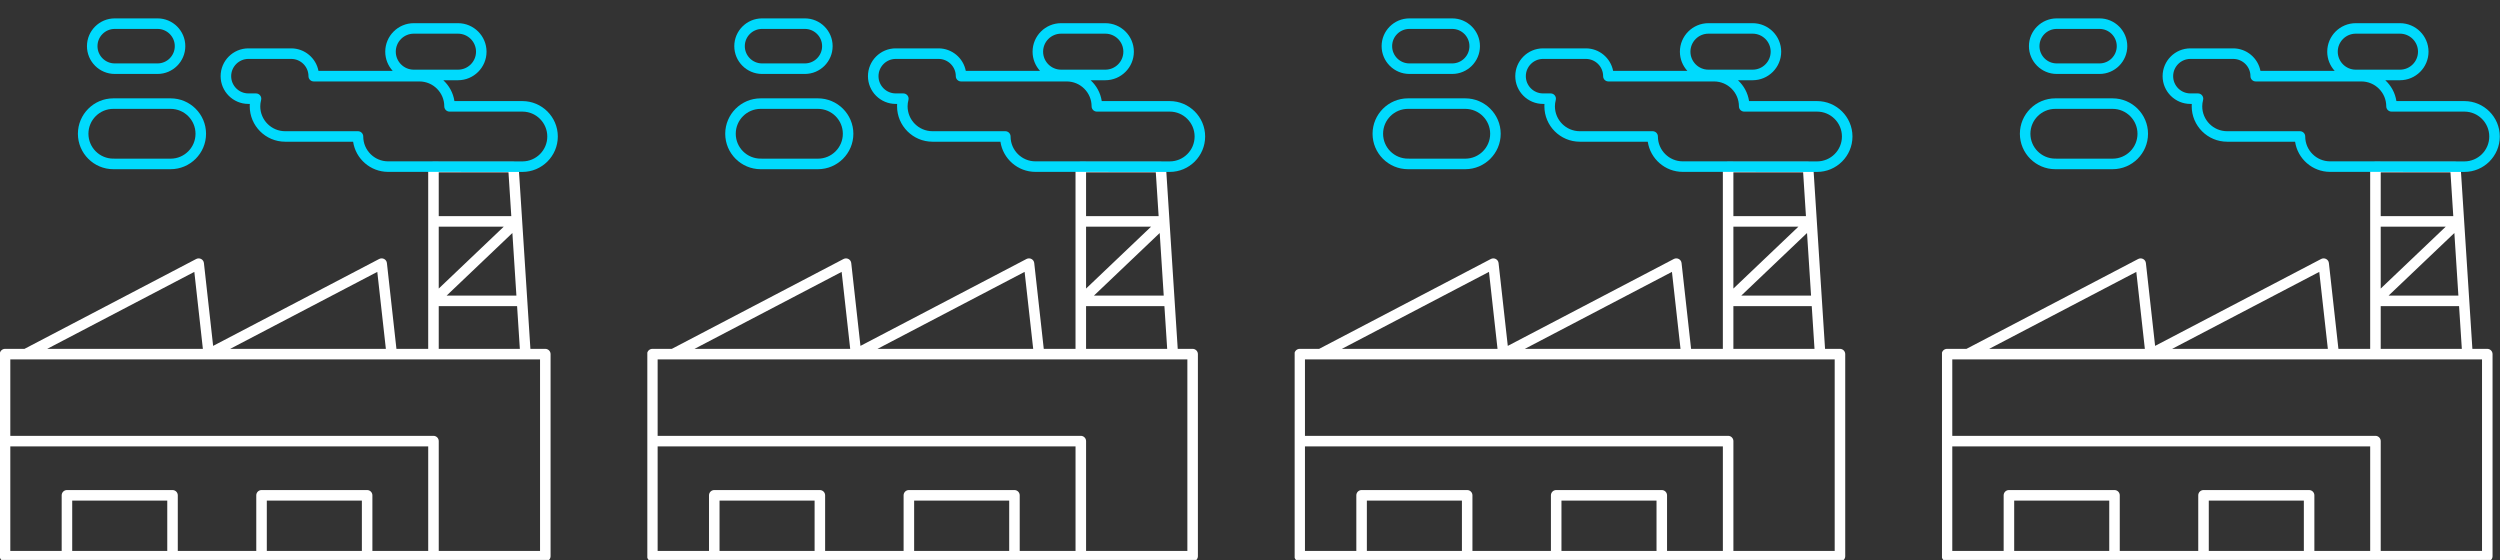 <svg width="397" height="89" viewBox="0 0 397 89" fill="none" xmlns="http://www.w3.org/2000/svg">
<rect x="0" y="0" width="397" height="89" fill="#333333" stroke="none"/>
<g clip-path="url(#clip0_6443_752)">
<path d="M69.064 25.7H68.834C68.374 25.7 67.998 26.076 67.998 26.536V55.395H62.953L61.44 41.77C61.411 41.495 61.248 41.256 61.002 41.127C60.759 40.998 60.467 40.998 60.22 41.122L33.845 54.926L32.382 41.773C32.352 41.498 32.189 41.259 31.943 41.129C31.701 41 31.408 41 31.161 41.125L3.889 55.398H0.801C0.341 55.398 -0.035 55.775 -0.035 56.235V88.323C-0.035 88.783 0.341 89.159 0.801 89.159H86.595C87.055 89.159 87.431 88.783 87.431 88.323V56.235C87.431 55.771 87.055 55.398 86.595 55.398H86.593H84.228L82.92 35.108V35.095L82.364 26.489C82.335 26.051 81.971 25.708 81.528 25.708H80.27M69.671 35.997H79.994L69.671 45.823V35.997ZM81.366 37.001L82.005 46.939H70.926L81.366 37.001ZM81.194 34.326H69.671V27.371H80.747L81.194 34.326ZM69.671 48.611H82.114L82.552 55.398H69.671V48.611ZM61.275 55.398H36.551L59.913 43.174L61.275 55.398ZM30.858 43.174L32.216 55.398H7.496L30.858 43.174ZM1.637 70.883H68V87.483H59.136V78.656C59.136 78.196 58.759 77.82 58.299 77.82H41.532C41.072 77.82 40.696 78.196 40.696 78.656V87.483H28.233V78.656C28.233 78.196 27.857 77.82 27.397 77.82H10.631C10.171 77.82 9.794 78.196 9.794 78.656V87.483H1.637V70.883ZM11.467 87.483V79.493H26.562V87.483H11.467ZM42.369 87.483V79.493H57.465V87.483H42.369ZM85.759 87.483H69.673V70.047C69.673 69.587 69.297 69.211 68.837 69.211H1.637V57.069H85.758V87.482L85.759 87.483Z" fill="white"/>
<path d="M18.223 11.743H25.018C27.45 11.743 29.427 9.762 29.427 7.329C29.427 4.897 27.45 2.92 25.018 2.92H18.223C15.79 2.92 13.809 4.897 13.809 7.329C13.809 9.762 15.79 11.743 18.223 11.743ZM18.223 4.592H25.018C26.527 4.592 27.755 5.821 27.755 7.329C27.755 8.838 26.527 10.071 25.018 10.071H18.223C16.709 10.071 15.481 8.842 15.481 7.329C15.481 5.816 16.709 4.592 18.223 4.592Z" fill="#00DAFD"/>
<path d="M17.996 26.869H27.095C30.196 26.869 32.72 24.344 32.72 21.243C32.72 18.142 30.196 15.618 27.095 15.618H17.996C14.895 15.618 12.371 18.142 12.371 21.243C12.371 24.344 14.895 26.869 17.996 26.869ZM17.996 17.289H27.095C29.276 17.289 31.048 19.062 31.048 21.242C31.048 23.423 29.276 25.196 27.095 25.196L17.996 25.191C15.814 25.191 14.043 23.419 14.043 21.238C14.043 19.057 15.815 17.288 17.996 17.288V17.289Z" fill="#00DAFD"/>
<path d="M82.442 27.302H82.956C86.057 27.302 88.581 24.778 88.581 21.677C88.581 18.576 86.057 16.052 82.956 16.052L72.161 16.047C71.965 14.747 71.321 13.594 70.393 12.741H72.729C75.228 12.741 77.263 10.71 77.263 8.211C77.263 5.712 75.228 3.681 72.729 3.681H65.708C63.209 3.681 61.177 5.712 61.177 8.211C61.177 9.385 61.629 10.455 62.364 11.258H50.574C50.181 9.222 48.388 7.681 46.24 7.681H39.444C37.012 7.681 35.035 9.662 35.035 12.094C35.035 14.526 37.012 16.503 39.444 16.503H39.67C39.662 16.628 39.657 16.753 39.657 16.879C39.657 19.98 42.181 22.504 45.282 22.504H56.073C56.479 25.213 58.819 27.294 61.636 27.294H64.273M65.709 5.347H72.73C74.305 5.347 75.593 6.63 75.593 8.206C75.593 9.781 74.31 11.064 72.73 11.064H65.709C64.133 11.064 62.85 9.781 62.85 8.206C62.85 6.63 64.133 5.347 65.709 5.347ZM57.684 21.672C57.684 21.212 57.308 20.836 56.848 20.836H45.283C43.101 20.836 41.33 19.064 41.33 16.883C41.33 16.556 41.376 16.222 41.464 15.884C41.53 15.633 41.476 15.366 41.317 15.161C41.159 14.956 40.916 14.835 40.657 14.835H39.449C37.94 14.835 36.711 13.606 36.711 12.098C36.711 10.589 37.94 9.356 39.449 9.356H46.244C47.757 9.356 48.986 10.585 48.986 12.098C48.986 12.558 49.362 12.934 49.822 12.934H66.598C68.78 12.934 70.552 14.706 70.552 16.887C70.552 17.347 70.928 17.723 71.388 17.723H82.955C85.137 17.723 86.909 19.496 86.909 21.677C86.909 23.858 85.136 25.63 82.955 25.63L61.637 25.622C59.459 25.627 57.683 23.849 57.683 21.672H57.684Z" fill="#00DAFD"/>
</g>
<g clip-path="url(#clip1_6443_752)">
<path d="M171.86 25.7H171.63C171.17 25.7 170.793 26.076 170.793 26.536V55.395H165.749L164.236 41.77C164.206 41.495 164.043 41.256 163.797 41.127C163.555 40.998 163.262 40.998 163.015 41.122L136.64 54.926L135.177 41.773C135.148 41.498 134.985 41.259 134.738 41.129C134.496 41 134.204 41 133.957 41.125L106.685 55.398H103.596C103.136 55.398 102.76 55.775 102.76 56.235V88.323C102.76 88.783 103.136 89.159 103.596 89.159H189.39C189.85 89.159 190.226 88.783 190.226 88.323V56.235C190.226 55.771 189.85 55.398 189.39 55.398H189.388H187.023L185.715 35.108V35.095L185.16 26.489C185.13 26.051 184.766 25.708 184.323 25.708H183.065M172.467 35.997H182.79L172.467 45.823V35.997ZM184.161 37.001L184.8 46.939H173.721L184.161 37.001ZM183.99 34.326H172.467V27.371H183.542L183.99 34.326ZM172.467 48.611H184.909L185.348 55.398H172.467V48.611ZM164.071 55.398H139.346L162.708 43.174L164.071 55.398ZM133.653 43.174L135.011 55.398H110.291L133.653 43.174ZM104.433 70.883H170.795V87.483H161.931V78.656C161.931 78.196 161.555 77.82 161.095 77.82H144.328C143.867 77.82 143.491 78.196 143.491 78.656V87.483H131.029V78.656C131.029 78.196 130.652 77.82 130.192 77.82H113.426C112.966 77.82 112.59 78.196 112.59 78.656V87.483H104.433V70.883ZM114.262 87.483V79.493H129.358V87.483H114.262ZM145.165 87.483V79.493H160.26V87.483H145.165ZM188.555 87.483H172.469V70.047C172.469 69.587 172.092 69.211 171.632 69.211H104.433V57.069H188.554V87.482L188.555 87.483Z" fill="white"/>
<path d="M121.018 11.743H127.814C130.246 11.743 132.222 9.762 132.222 7.329C132.222 4.897 130.246 2.92 127.814 2.92H121.018C118.586 2.92 116.605 4.897 116.605 7.329C116.605 9.762 118.586 11.743 121.018 11.743ZM121.018 4.592H127.814C129.322 4.592 130.551 5.821 130.551 7.329C130.551 8.838 129.322 10.071 127.814 10.071H121.018C119.505 10.071 118.276 8.842 118.276 7.329C118.276 5.816 119.505 4.592 121.018 4.592Z" fill="#00DAFD"/>
<path d="M120.791 26.869H129.89C132.991 26.869 135.515 24.344 135.515 21.243C135.515 18.142 132.991 15.618 129.89 15.618H120.791C117.691 15.618 115.166 18.142 115.166 21.243C115.166 24.344 117.691 26.869 120.791 26.869ZM120.791 17.289H129.89C132.072 17.289 133.843 19.062 133.843 21.242C133.843 23.423 132.071 25.196 129.89 25.196L120.791 25.191C118.61 25.191 116.838 23.419 116.838 21.238C116.838 19.057 118.611 17.288 120.791 17.288V17.289Z" fill="#00DAFD"/>
<path d="M185.237 27.302H185.752C188.853 27.302 191.377 24.778 191.377 21.677C191.377 18.576 188.853 16.052 185.752 16.052L174.956 16.047C174.76 14.747 174.116 13.594 173.188 12.741H175.524C178.023 12.741 180.059 10.71 180.059 8.211C180.059 5.712 178.023 3.681 175.524 3.681H168.503C166.004 3.681 163.973 5.712 163.973 8.211C163.973 9.385 164.424 10.455 165.159 11.258H153.369C152.976 9.222 151.183 7.681 149.035 7.681H142.239C139.807 7.681 137.831 9.662 137.831 12.094C137.831 14.526 139.807 16.503 142.239 16.503H142.465C142.457 16.628 142.453 16.753 142.453 16.879C142.453 19.98 144.977 22.504 148.078 22.504H158.868C159.274 25.213 161.615 27.294 164.431 27.294H167.068M168.504 5.347H175.525C177.101 5.347 178.388 6.63 178.388 8.206C178.388 9.781 177.105 11.064 175.525 11.064H168.504C166.928 11.064 165.645 9.781 165.645 8.206C165.645 6.63 166.928 5.347 168.504 5.347ZM160.48 21.672C160.48 21.212 160.103 20.836 159.643 20.836H148.078C145.897 20.836 144.125 19.064 144.125 16.883C144.125 16.556 144.172 16.222 144.259 15.884C144.326 15.633 144.271 15.366 144.113 15.161C143.954 14.956 143.711 14.835 143.452 14.835H142.244C140.735 14.835 139.507 13.606 139.507 12.098C139.507 10.589 140.735 9.356 142.244 9.356H149.04C150.553 9.356 151.781 10.585 151.781 12.098C151.781 12.558 152.157 12.934 152.618 12.934H169.394C171.575 12.934 173.347 14.706 173.347 16.887C173.347 17.347 173.723 17.723 174.183 17.723H185.751C187.932 17.723 189.704 19.496 189.704 21.677C189.704 23.858 187.932 25.63 185.751 25.63L164.432 25.622C162.255 25.627 160.479 23.849 160.479 21.672H160.48Z" fill="#00DAFD"/>
</g>
<g clip-path="url(#clip2_6443_752)">
<path d="M274.655 25.7H274.425C273.965 25.7 273.589 26.076 273.589 26.536V55.395H268.544L267.031 41.77C267.002 41.495 266.839 41.256 266.592 41.127C266.35 40.998 266.058 40.998 265.811 41.122L239.436 54.926L237.972 41.773C237.943 41.498 237.78 41.259 237.534 41.129C237.291 41 236.999 41 236.752 41.125L209.48 55.398H206.392C205.931 55.398 205.555 55.775 205.555 56.235V88.323C205.555 88.783 205.931 89.159 206.392 89.159H292.186C292.646 89.159 293.022 88.783 293.022 88.323V56.235C293.022 55.771 292.646 55.398 292.186 55.398H292.184H289.818L288.51 35.108V35.095L287.955 26.489C287.925 26.051 287.562 25.708 287.119 25.708H285.861M275.262 35.997H285.585L275.262 45.823V35.997ZM286.956 37.001L287.596 46.939H276.517L286.956 37.001ZM286.785 34.326H275.262V27.371H286.338L286.785 34.326ZM275.262 48.611H287.704L288.143 55.398H275.262V48.611ZM266.866 55.398H242.142L265.504 43.174L266.866 55.398ZM236.449 43.174L237.807 55.398H213.086L236.449 43.174ZM207.228 70.883H273.591V87.483H264.726V78.656C264.726 78.196 264.35 77.82 263.89 77.82H247.123C246.663 77.82 246.287 78.196 246.287 78.656V87.483H233.824V78.656C233.824 78.196 233.448 77.82 232.988 77.82H216.221C215.761 77.82 215.385 78.196 215.385 78.656V87.483H207.228V70.883ZM217.058 87.483V79.493H232.153V87.483H217.058ZM247.96 87.483V79.493H263.056V87.483H247.96ZM291.35 87.483H275.264V70.047C275.264 69.587 274.888 69.211 274.428 69.211H207.228V57.069H291.349V87.482L291.35 87.483Z" fill="white"/>
<path d="M223.813 11.743H230.609C233.041 11.743 235.018 9.762 235.018 7.329C235.018 4.897 233.041 2.92 230.609 2.92H223.813C221.381 2.92 219.4 4.897 219.4 7.329C219.4 9.762 221.381 11.743 223.813 11.743ZM223.813 4.592H230.609C232.117 4.592 233.346 5.821 233.346 7.329C233.346 8.838 232.117 10.071 230.609 10.071H223.813C222.3 10.071 221.072 8.842 221.072 7.329C221.072 5.816 222.3 4.592 223.813 4.592Z" fill="#00DAFD"/>
<path d="M223.587 26.869H232.685C235.786 26.869 238.311 24.344 238.311 21.243C238.311 18.142 235.786 15.618 232.685 15.618H223.587C220.486 15.618 217.962 18.142 217.962 21.243C217.962 24.344 220.486 26.869 223.587 26.869ZM223.587 17.289H232.685C234.867 17.289 236.639 19.062 236.639 21.242C236.639 23.423 234.866 25.196 232.685 25.196L223.587 25.191C221.405 25.191 219.634 23.419 219.634 21.238C219.634 19.057 221.406 17.288 223.587 17.288V17.289Z" fill="#00DAFD"/>
<path d="M288.033 27.302H288.547C291.648 27.302 294.172 24.778 294.172 21.677C294.172 18.576 291.648 16.052 288.547 16.052L277.752 16.047C277.555 14.747 276.912 13.594 275.984 12.741H278.32C280.819 12.741 282.854 10.71 282.854 8.211C282.854 5.712 280.819 3.681 278.32 3.681H271.298C268.799 3.681 266.768 5.712 266.768 8.211C266.768 9.385 267.219 10.455 267.955 11.258H256.165C255.771 9.222 253.978 7.681 251.831 7.681H245.035C242.603 7.681 240.626 9.662 240.626 12.094C240.626 14.526 242.603 16.503 245.035 16.503H245.26C245.252 16.628 245.248 16.753 245.248 16.879C245.248 19.98 247.772 22.504 250.873 22.504H261.664C262.069 25.213 264.41 27.294 267.226 27.294H269.864M271.299 5.347H278.32C279.896 5.347 281.183 6.63 281.183 8.206C281.183 9.781 279.9 11.064 278.32 11.064H271.299C269.724 11.064 268.441 9.781 268.441 8.206C268.441 6.63 269.724 5.347 271.299 5.347ZM263.275 21.672C263.275 21.212 262.899 20.836 262.439 20.836H250.874C248.692 20.836 246.921 19.064 246.921 16.883C246.921 16.556 246.967 16.222 247.054 15.884C247.121 15.633 247.067 15.366 246.908 15.161C246.749 14.956 246.507 14.835 246.247 14.835H245.039C243.531 14.835 242.302 13.606 242.302 12.098C242.302 10.589 243.531 9.356 245.039 9.356H251.835C253.348 9.356 254.577 10.585 254.577 12.098C254.577 12.558 254.953 12.934 255.413 12.934H272.189C274.371 12.934 276.142 14.706 276.142 16.887C276.142 17.347 276.519 17.723 276.979 17.723H288.546C290.728 17.723 292.499 19.496 292.499 21.677C292.499 23.858 290.727 25.63 288.546 25.63L267.227 25.622C265.05 25.627 263.274 23.849 263.274 21.672H263.275Z" fill="#00DAFD"/>
</g>
<g clip-path="url(#clip3_6443_752)">
<path d="M377.451 25.7H377.22C376.76 25.7 376.384 26.076 376.384 26.536V55.395H371.34L369.827 41.77C369.797 41.495 369.634 41.256 369.388 41.127C369.145 40.998 368.853 40.998 368.606 41.122L342.231 54.926L340.768 41.773C340.738 41.498 340.575 41.259 340.329 41.129C340.087 41 339.794 41 339.547 41.125L312.275 55.398H309.187C308.727 55.398 308.351 55.775 308.351 56.235V88.323C308.351 88.783 308.727 89.159 309.187 89.159H394.981C395.441 89.159 395.817 88.783 395.817 88.323V56.235C395.817 55.771 395.441 55.398 394.981 55.398H394.979H392.614L391.306 35.108V35.095L390.75 26.489C390.721 26.051 390.357 25.708 389.914 25.708H388.656M378.058 35.997H388.38L378.058 45.823V35.997ZM389.752 37.001L390.391 46.939H379.312L389.752 37.001ZM389.581 34.326H378.058V27.371H389.133L389.581 34.326ZM378.058 48.611H390.5L390.938 55.398H378.058V48.611ZM369.662 55.398H344.937L368.299 43.174L369.662 55.398ZM339.244 43.174L340.602 55.398H315.882L339.244 43.174ZM310.023 70.883H376.386V87.483H367.522V78.656C367.522 78.196 367.146 77.82 366.685 77.82H349.918C349.458 77.82 349.082 78.196 349.082 78.656V87.483H336.619V78.656C336.619 78.196 336.243 77.82 335.783 77.82H319.017C318.557 77.82 318.18 78.196 318.18 78.656V87.483H310.023V70.883ZM319.853 87.483V79.493H334.949V87.483H319.853ZM350.755 87.483V79.493H365.851V87.483H350.755ZM394.145 87.483H378.059V70.047C378.059 69.587 377.683 69.211 377.223 69.211H310.023V57.069H394.145V87.482L394.145 87.483Z" fill="white"/>
<path d="M326.609 11.743H333.404C335.837 11.743 337.813 9.762 337.813 7.329C337.813 4.897 335.837 2.92 333.404 2.92H326.609C324.176 2.92 322.195 4.897 322.195 7.329C322.195 9.762 324.176 11.743 326.609 11.743ZM326.609 4.592H333.404C334.913 4.592 336.141 5.821 336.141 7.329C336.141 8.838 334.913 10.071 333.404 10.071H326.609C325.096 10.071 323.867 8.842 323.867 7.329C323.867 5.816 325.096 4.592 326.609 4.592Z" fill="#00DAFD"/>
<path d="M326.382 26.869H335.481C338.582 26.869 341.106 24.344 341.106 21.243C341.106 18.142 338.582 15.618 335.481 15.618H326.382C323.281 15.618 320.757 18.142 320.757 21.243C320.757 24.344 323.281 26.869 326.382 26.869ZM326.382 17.289H335.481C337.663 17.289 339.434 19.062 339.434 21.242C339.434 23.423 337.662 25.196 335.481 25.196L326.382 25.191C324.201 25.191 322.429 23.419 322.429 21.238C322.429 19.057 324.201 17.288 326.382 17.288V17.289Z" fill="#00DAFD"/>
<path d="M390.828 27.302H391.342C394.443 27.302 396.967 24.778 396.967 21.677C396.967 18.576 394.443 16.052 391.342 16.052L380.547 16.047C380.351 14.747 379.707 13.594 378.779 12.741H381.115C383.614 12.741 385.65 10.71 385.65 8.211C385.65 5.712 383.614 3.681 381.115 3.681H374.094C371.595 3.681 369.564 5.712 369.564 8.211C369.564 9.385 370.015 10.455 370.75 11.258H358.96C358.567 9.222 356.774 7.681 354.626 7.681H347.83C345.398 7.681 343.421 9.662 343.421 12.094C343.421 14.526 345.398 16.503 347.83 16.503H348.056C348.048 16.628 348.043 16.753 348.043 16.879C348.043 19.98 350.567 22.504 353.668 22.504H364.459C364.865 25.213 367.205 27.294 370.022 27.294H372.659M374.095 5.347H381.116C382.691 5.347 383.979 6.63 383.979 8.206C383.979 9.781 382.696 11.064 381.116 11.064H374.095C372.519 11.064 371.236 9.781 371.236 8.206C371.236 6.63 372.519 5.347 374.095 5.347ZM366.07 21.672C366.07 21.212 365.694 20.836 365.234 20.836H353.669C351.487 20.836 349.716 19.064 349.716 16.883C349.716 16.556 349.762 16.222 349.85 15.884C349.916 15.633 349.862 15.366 349.703 15.161C349.545 14.956 349.302 14.835 349.043 14.835H347.835C346.326 14.835 345.097 13.606 345.097 12.098C345.097 10.589 346.326 9.356 347.835 9.356H354.63C356.143 9.356 357.372 10.585 357.372 12.098C357.372 12.558 357.748 12.934 358.208 12.934H374.984C377.166 12.934 378.938 14.706 378.938 16.887C378.938 17.347 379.314 17.723 379.774 17.723H391.341C393.523 17.723 395.295 19.496 395.295 21.677C395.295 23.858 393.522 25.63 391.341 25.63L370.023 25.622C367.845 25.627 366.069 23.849 366.069 21.672H366.07Z" fill="#00DAFD"/>
</g>
<defs>
<clipPath id="clip0_6443_752">
<rect width="88.617" height="88.617" fill="white" transform="translate(0 0.295)"/>
</clipPath>
<clipPath id="clip1_6443_752">
<rect width="88.617" height="88.617" fill="white" transform="translate(102.795 0.295)"/>
</clipPath>
<clipPath id="clip2_6443_752">
<rect width="88.617" height="88.617" fill="white" transform="translate(205.591 0.295)"/>
</clipPath>
<clipPath id="clip3_6443_752">
<rect width="88.617" height="88.617" fill="white" transform="translate(308.386 0.295)"/>
</clipPath>
</defs>
</svg>

